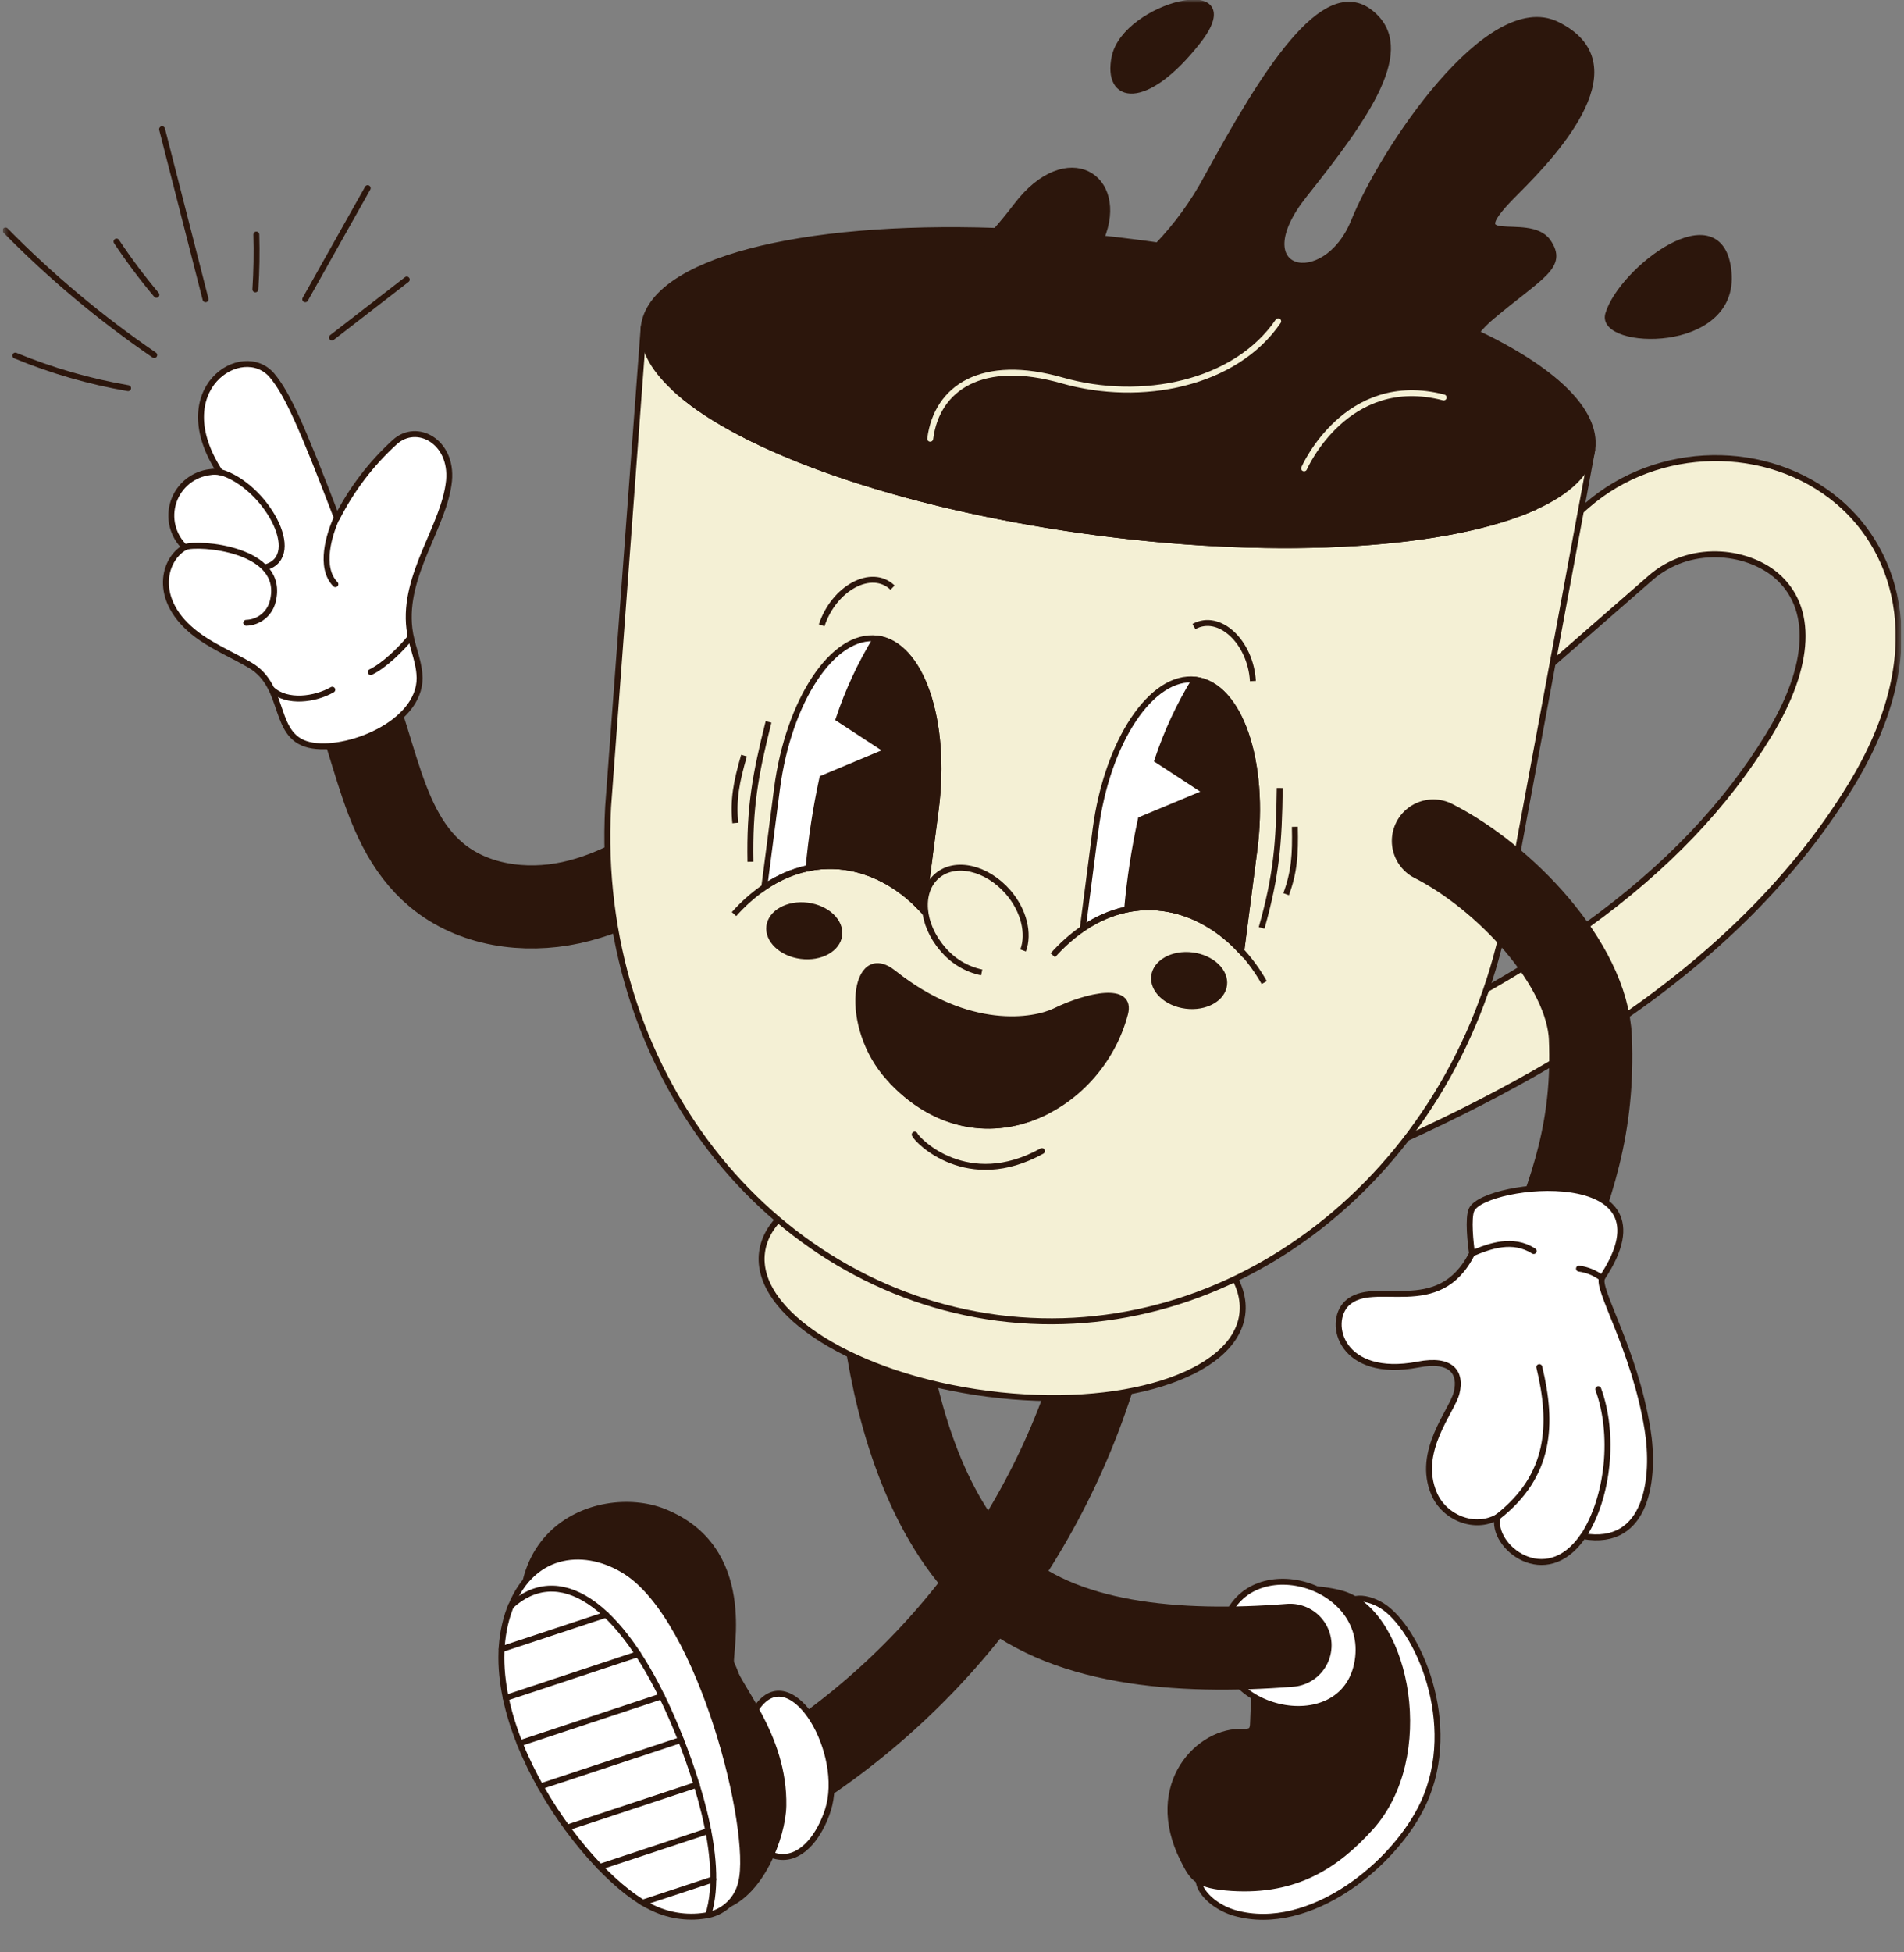 <svg xmlns="http://www.w3.org/2000/svg" width="321" height="329" viewBox="0 0 321 329" fill="none"><rect x="0" y="0" width="321" height="329" fill="#808080" stroke="none"/><g clip-path="url(#clip0_195_293)"><mask id="mask0_195_293" style="mask-type:luminance" maskUnits="userSpaceOnUse" x="0" y="0" width="321" height="329"><path d="M320.5 0H0.5V329H320.5V0Z" fill="white"></path></mask><g mask="url(#mask0_195_293)"><path d="M55.719 109.997C63.485 121.668 62.863 138.546 73.621 147.488C79.739 152.585 88.438 153.811 96.229 152.132C104.02 150.452 111.013 146.204 117.308 141.333" stroke="#2C160C" stroke-width="14" stroke-linecap="round" stroke-linejoin="round"></path><path d="M69.023 105.95C69.342 108.62 70.477 110.929 70.704 113.507C71.544 121.433 59.307 126.664 52.726 125.648C45.675 124.557 48.524 115.824 42.17 112.105C39.472 110.526 36.589 109.292 34 107.537C25.537 101.793 27.352 94.346 31.176 92.238C30.158 91.27 29.438 90.031 29.1 88.668C28.762 87.306 28.82 85.874 29.267 84.543C29.715 83.212 30.533 82.036 31.626 81.153C32.719 80.27 34.041 79.717 35.438 79.559C35.995 79.46 36.567 79.474 37.118 79.601C27.873 65.562 40.917 57.35 45.885 63.303C48.456 66.393 50.835 71.7 56.811 87.301C59.254 82.478 62.558 78.142 66.56 74.504C70.25 71.145 76.301 74.37 75.704 80.995C74.94 88.678 67.922 96.814 69.023 105.95Z" fill="white" stroke="#2C160C" stroke-linecap="round" stroke-linejoin="round"></path><path d="M31.219 92.204C33.295 91.365 48.306 92.406 45.977 101.382C45.725 102.382 45.153 103.273 44.347 103.919C43.541 104.565 42.547 104.93 41.514 104.959" stroke="#2C160C" stroke-linecap="round" stroke-linejoin="round"></path><path d="M44.85 95.572C51.38 93.649 44.64 81.776 37.193 79.567" stroke="#2C160C" stroke-linecap="round" stroke-linejoin="round"></path><path d="M56.744 87.325C55.534 89.962 53.752 95.596 56.542 98.451" stroke="#2C160C" stroke-linecap="round" stroke-linejoin="round"></path><path d="M45.885 116.235C48.406 118.51 53.088 117.914 56.021 116.235" stroke="#2C160C" stroke-linecap="round" stroke-linejoin="round"></path><path d="M62.502 113.263C64.729 112.214 67.738 109.292 69.226 107.386" stroke="#2C160C" stroke-linecap="round" stroke-linejoin="round"></path><path d="M233.016 270.618C238.941 274.321 246.169 290.442 240 303.827C235.226 314.171 220.812 325.91 208.239 322.409C203.028 320.964 198.641 315.263 205.869 313.273C245.068 302.466 226.881 278.905 226.528 272.616C226.284 268.644 230.15 268.838 233.016 270.618Z" fill="white" stroke="#2C160C" stroke-linecap="round" stroke-linejoin="round"></path><path d="M231.056 308.007C241.839 296.076 237.242 272.808 226.988 268.82C224.711 267.93 218.13 267.073 215.953 268.45C212.297 270.768 211.356 285.974 211.255 290.282C211.255 291.76 210.725 291.961 209.574 291.877C202.304 291.441 193.075 300.618 199.488 313.381C201.093 316.572 201.774 317.789 207.7 318.176C218.474 318.847 225.265 314.406 231.056 308.007Z" fill="#2C160C" stroke="#2C160C" stroke-linecap="round" stroke-linejoin="round"></path><path d="M228.014 301.635C224.131 295.447 218.096 291.274 210.439 291.794" stroke="#2C160C" stroke-linecap="round" stroke-linejoin="round"></path><path d="M228.897 279.861C226.662 293.951 203.019 288.208 206.205 274.471C209.39 260.734 231.024 266.418 228.897 279.861Z" fill="white" stroke="#2C160C" stroke-linecap="round" stroke-linejoin="round"></path><path d="M186.285 225.358C182.119 241.623 174.679 256.868 164.419 270.164C154.159 283.46 141.295 294.528 126.611 302.692" stroke="#2C160C" stroke-width="14" stroke-linecap="round" stroke-linejoin="round"></path><path d="M217.493 277.276C198.683 278.754 178.755 277.226 167.258 266.319C156.559 256.159 151.465 239.516 149.297 224.931" stroke="#2C160C" stroke-width="14" stroke-linecap="round" stroke-linejoin="round"></path><path d="M139.563 305.103C142.673 295.497 133.68 279.955 127.898 287.378C124.645 291.525 122.855 312.316 131.663 312.937C135.462 313.197 138.286 309.041 139.563 305.103Z" fill="white" stroke="#2C160C" stroke-linecap="round" stroke-linejoin="round"></path><path d="M132.068 304.33C132.295 292.315 124 283.901 123.26 280.24C122.899 278.485 127.328 260.928 111.93 254.765C100.677 250.264 79.068 258.434 92.053 288.116C117.015 345.181 131.875 314.642 132.068 304.33Z" fill="#2C160C" stroke="#2C160C" stroke-linecap="round" stroke-linejoin="round"></path><path d="M120.629 285.673C121.621 284.775 122.604 282.449 123.26 280.24C125.083 284.044 125.647 288.494 123.52 291.442" stroke="#2C160C" stroke-linecap="round" stroke-linejoin="round"></path><path d="M85.933 271.138C79.033 289.611 99.204 316.741 110.181 321.594C113.063 322.946 116.301 323.346 119.426 322.736C120.791 322.447 122.042 321.768 123.027 320.781C124.012 319.794 124.688 318.542 124.973 317.177C127.108 308.487 118.291 273.095 105.583 264.883C98.935 260.592 89.984 261.163 86.16 270.643C86.059 270.802 86 270.97 85.933 271.138Z" fill="white" stroke="#2C160C" stroke-linecap="round" stroke-linejoin="round"></path><path d="M119.393 322.736C122.46 313.248 116.628 297.218 113.249 289.468C104.533 269.509 93.969 263.438 86.127 270.643" stroke="#2C160C" stroke-linecap="round" stroke-linejoin="round"></path><path d="M120.249 316.716L108.365 320.637" stroke="#2C160C" stroke-linecap="round" stroke-linejoin="round"></path><path d="M119.418 308.562L101.129 314.616" stroke="#2C160C" stroke-linecap="round" stroke-linejoin="round"></path><path d="M117.458 300.778L95.598 308.007" stroke="#2C160C" stroke-linecap="round" stroke-linejoin="round"></path><path d="M114.795 293.229L91.119 301.055" stroke="#2C160C" stroke-linecap="round" stroke-linejoin="round"></path><path d="M111.577 285.857L87.615 293.792" stroke="#2C160C" stroke-linecap="round" stroke-linejoin="round"></path><path d="M107.576 278.754L85.269 286.143" stroke="#2C160C" stroke-linecap="round" stroke-linejoin="round"></path><path d="M102.164 272.111L84.564 277.93" stroke="#2C160C" stroke-linecap="round" stroke-linejoin="round"></path><path d="M218.18 198.784C216.402 198.558 214.748 197.751 213.477 196.488C212.206 195.224 211.389 193.577 211.154 191.801C210.919 190.025 211.279 188.222 212.177 186.672C213.076 185.122 214.462 183.913 216.121 183.233C258.489 165.768 283.804 147.471 298.193 123.894C305.37 112.138 305.799 102.306 299.386 96.906C294.343 92.708 284.846 91.65 278.265 97.393L245.159 126.278C243.536 127.693 241.417 128.407 239.268 128.261C237.119 128.115 235.116 127.123 233.699 125.501C232.283 123.88 231.569 121.763 231.715 119.616C231.86 117.469 232.854 115.468 234.477 114.053L267.574 85.168C279.433 74.814 298.008 74.52 309.85 84.487C319.885 92.943 325.735 109.947 312.06 132.349C291.158 166.574 253.11 185.567 222.298 198.238C220.996 198.773 219.577 198.961 218.18 198.784Z" fill="#F4F0D5" stroke="#2C160C" stroke-linecap="round" stroke-linejoin="round"></path><path d="M209.44 221.502C210.771 211.219 193.725 200.54 171.366 197.651C149.007 194.762 129.803 200.756 128.471 211.039C127.14 221.323 144.186 232.001 166.545 234.891C188.904 237.78 208.108 231.786 209.44 221.502Z" fill="#F4F0D5" stroke="#2C160C" stroke-linecap="round" stroke-linejoin="round"></path><path d="M168.197 222.093C129.452 217.055 100.17 180.311 102.523 135.993L108.516 55.2L268.423 75.865L253.648 155.516C244.781 198.246 207.632 227.19 168.197 222.093Z" fill="#F4F0D5" stroke="#2C160C" stroke-linecap="round" stroke-linejoin="round"></path><path d="M268.45 75.663C267.945 79.559 264.483 82.859 258.751 85.445H258.667C244.521 91.776 216.643 93.783 185.327 89.727C154.011 85.672 127.461 76.662 115.434 66.913C114.795 66.401 114.198 65.881 113.644 65.36C109.937 61.901 108.105 58.382 108.542 54.998C109.962 44.007 134.874 37.777 167.904 38.91C173.611 39.112 179.553 39.523 185.672 40.178C187.647 40.388 189.647 40.623 191.656 40.884C192.849 41.035 194.034 41.194 195.211 41.371C216.677 44.427 235.604 49.767 248.841 56.073C261.776 62.203 269.29 69.172 268.45 75.663Z" fill="#2C160C" stroke="#2C160C" stroke-linecap="round" stroke-linejoin="round"></path><path d="M258.75 85.445C244.63 91.809 216.727 93.841 185.327 89.769C153.927 85.697 127.461 76.662 115.434 66.913C122.931 56.233 153.851 51.371 189.697 55.997C225.543 60.624 254.229 73.202 258.75 85.445Z" fill="#F4F0D5" stroke="#2C160C" stroke-linecap="round" stroke-linejoin="round"></path><path d="M258.667 85.486C244.522 91.818 216.644 93.824 185.328 89.769C154.012 85.713 127.462 76.662 115.435 66.913C114.796 66.401 114.199 65.88 113.645 65.359C121.772 58.642 135.833 52.034 144.49 49.154C158.475 44.502 161.509 46.047 167.905 38.91C168.939 37.751 170.065 36.391 171.343 34.712C179.89 23.451 189.959 29.808 185.631 40.203C185.309 40.957 184.944 41.691 184.538 42.403C179.495 51.018 187.017 49.826 195.17 41.395C198.421 37.992 201.199 34.168 203.432 30.026C213.139 12.242 223.225 -4.073 231.041 2.141C238.605 8.102 230.487 19.514 219.897 32.822C209.307 46.131 223.376 49.355 228.259 37.323C233.142 25.29 250.952 -1.487 262.466 4.131C275.914 10.697 262.819 25.181 255.6 32.344C245.254 42.613 257.701 36.038 260.97 40.74C263.836 44.897 259.768 46.4 251.523 53.335C250.534 54.149 249.635 55.066 248.842 56.073C246.136 59.583 246.321 62.967 252.708 63.227C257.945 63.428 263.433 75.57 258.667 85.486Z" fill="#2C160C" stroke="#2C160C" stroke-linecap="round" stroke-linejoin="round"></path><path d="M271.132 52.958C273.334 45.502 290.177 32.554 291.421 45.863C292.665 59.172 269.535 58.332 271.132 52.958Z" fill="#2C160C" stroke="#2C160C" stroke-linecap="round" stroke-linejoin="round"></path><path d="M187.925 9.564C189.79 0.839 210.836 -4.434 201.986 6.902C193.135 18.238 186.361 16.986 187.925 9.564Z" fill="#2C160C" stroke="#2C160C" stroke-linecap="round" stroke-linejoin="round"></path><path d="M156.826 73.942C157.952 65.251 165.659 60.288 179.048 64.109C192.437 67.929 208.263 64.722 215.491 54.15" stroke="#F4F0D5" stroke-linecap="round" stroke-linejoin="round"></path><path d="M219.861 78.929C219.861 78.929 226.946 62.69 243.394 66.981" stroke="#F4F0D5" stroke-linecap="round" stroke-linejoin="round"></path><path d="M157.76 136.421L155.566 153.358C148.599 145.801 138.21 143.147 128.848 149.529L130.991 132.962C132.932 118.007 140.488 106.663 147.884 107.612C155.28 108.561 159.693 121.467 157.76 136.421Z" fill="white" stroke="#2C160C" stroke-miterlimit="10"></path><path d="M155.566 153.358C148.598 145.801 138.218 143.147 128.847 149.529C126.974 150.825 125.264 152.342 123.754 154.046" stroke="#2C160C" stroke-miterlimit="10"></path><path d="M157.759 136.42L155.565 153.357C150.421 147.748 143.412 144.851 136.318 146.295C136.778 141.214 137.55 136.167 138.63 131.181L149.682 126.554L141.403 121.147C142.982 116.411 145.094 111.87 147.698 107.611H147.883C155.271 108.568 159.692 121.466 157.759 136.42Z" fill="#2C160C" stroke="#2C160C" stroke-miterlimit="10"></path><path d="M211.457 143.364L209.263 160.301C202.296 152.744 191.916 150.09 182.545 156.472L184.688 139.905C186.63 124.95 194.185 113.607 201.582 114.555C208.978 115.504 213.424 128.41 211.457 143.364Z" fill="white" stroke="#2C160C" stroke-miterlimit="10"></path><path d="M213.138 165.592C212.07 163.688 210.787 161.913 209.314 160.302C202.346 152.745 191.966 150.091 182.595 156.473C180.723 157.769 179.013 159.286 177.502 160.99" stroke="#2C160C" stroke-miterlimit="10"></path><path d="M211.458 143.364L209.264 160.301C204.121 154.692 197.111 151.795 190.018 153.239C190.477 148.158 191.249 143.111 192.329 138.125L203.415 133.507L195.136 128.099C196.714 123.364 198.826 118.823 201.431 114.564H201.616C209.004 115.513 213.425 128.41 211.458 143.364Z" fill="#2C160C" stroke="#2C160C" stroke-miterlimit="10"></path><path d="M165.508 163.879C162.909 163.334 160.573 161.922 158.886 159.873C155.322 155.734 154.919 150.242 157.978 147.614C161.037 144.986 166.383 146.22 169.971 150.36C172.644 153.467 173.543 157.329 172.493 160.176" stroke="#2C160C" stroke-miterlimit="10"></path><path d="M138.529 105.379C140.588 99.115 146.934 95.63 150.481 99.031" stroke="#2C160C" stroke-miterlimit="10"></path><path d="M211.23 114.775C210.835 108.2 205.582 103.212 201.287 105.589" stroke="#2C160C" stroke-miterlimit="10"></path><path d="M215.752 132.802C215.643 142.114 215.189 147.555 212.701 156.372" stroke="#2C160C" stroke-miterlimit="10"></path><path d="M218.299 139.335C218.417 144.062 218.19 147.018 216.828 150.696" stroke="#2C160C" stroke-miterlimit="10"></path><path d="M129.572 121.66C127.302 130.695 126.353 136.077 126.521 145.23" stroke="#2C160C" stroke-miterlimit="10"></path><path d="M125.435 127.336C124.124 131.879 123.586 134.801 123.964 138.697" stroke="#2C160C" stroke-miterlimit="10"></path><path d="M189.673 170.839C185.302 187.405 164.576 197.708 149.919 181.704C141.909 172.938 143.909 158.621 150.641 163.978C163.299 174.054 174.368 172.098 177.864 170.394C183.403 167.698 190.925 166.111 189.673 170.839Z" fill="#2C160C" stroke="#2C160C" stroke-linecap="round" stroke-linejoin="round"></path><path d="M172.232 178.774C169.215 179.146 166.409 180.518 164.264 182.671C164.264 182.671 166.928 178.648 161.894 178.103C159.373 177.834 154.557 179.992 150.396 182.217C158.583 190.782 168.551 191.328 176.501 187.255C177.443 182.209 176.258 178.161 172.232 178.774Z" fill="#2C160C" stroke="#2C160C" stroke-linecap="round" stroke-linejoin="round"></path><path d="M154.213 191.202C154.625 192.209 163.122 200.933 175.662 193.981" stroke="#2C160C" stroke-linecap="round" stroke-linejoin="round"></path><path d="M259.59 213.612C265.238 199.985 268.709 189.766 268.129 174.987C267.633 162.392 253.522 147.732 241.654 141.72" stroke="#2C160C" stroke-width="14" stroke-linecap="round" stroke-linejoin="round"></path><path d="M248.176 211.235C247.941 209.732 247.437 205.189 248.117 203.829C250.479 199.119 283.106 195.76 270.138 215.282C268.978 217.037 275.542 227.172 277.761 240.884C279.047 248.794 277.887 260.809 266.893 258.878C260.59 268.114 251.278 260.557 252.488 255.645C248.613 257.862 243.503 255.763 241.789 251.749C238.704 244.578 244.823 237.819 245.571 234.729C246.411 231.37 244.772 228.851 239.057 229.968C226.097 232.42 223.685 222.94 227.072 219.657C231.627 215.282 242.554 222.512 248.176 211.235Z" fill="white" stroke="#2C160C" stroke-linecap="round" stroke-linejoin="round"></path><path d="M252.488 255.645C261.456 248.651 261.834 240.027 259.515 230.396" stroke="#2C160C" stroke-linecap="round" stroke-linejoin="round"></path><path d="M266.93 258.878C271.267 252.161 272.208 241.598 269.451 234.108" stroke="#2C160C" stroke-linecap="round" stroke-linejoin="round"></path><path d="M258.566 210.832C255.036 208.599 251.237 209.95 248.178 211.235" stroke="#2C160C" stroke-linecap="round" stroke-linejoin="round"></path><path d="M270.08 215.401C268.952 214.535 267.615 213.982 266.205 213.797" stroke="#2C160C" stroke-linecap="round" stroke-linejoin="round"></path><path d="M141.98 157.685C142.319 155.068 139.735 152.578 136.208 152.122C132.682 151.666 129.549 153.418 129.21 156.035C128.871 158.652 131.455 161.143 134.982 161.598C138.508 162.054 141.641 160.302 141.98 157.685Z" fill="#2C160C"></path><path d="M206.862 166.072C207.2 163.455 204.616 160.964 201.09 160.508C197.564 160.053 194.431 161.805 194.092 164.422C193.753 167.039 196.337 169.529 199.863 169.985C203.39 170.441 206.523 168.689 206.862 166.072Z" fill="#2C160C"></path><path d="M2.584 59.927C8.697 62.457 15.074 64.299 21.595 65.418" stroke="#2C160C" stroke-linecap="round" stroke-linejoin="round"></path><path d="M0.92 38.843C8.581 46.633 16.98 53.663 26 59.835" stroke="#2C160C" stroke-linecap="round" stroke-linejoin="round"></path><path d="M19.645 40.707C21.716 43.822 23.961 46.819 26.368 49.683" stroke="#2C160C" stroke-linecap="round" stroke-linejoin="round"></path><path d="M27.326 21.781L34.655 50.431" stroke="#2C160C" stroke-linecap="round" stroke-linejoin="round"></path><path d="M43.212 39.531C43.302 42.616 43.249 45.694 43.053 48.768" stroke="#2C160C" stroke-linecap="round" stroke-linejoin="round"></path><path d="M61.987 31.706L51.465 50.431" stroke="#2C160C" stroke-linecap="round" stroke-linejoin="round"></path><path d="M68.578 47.114L55.971 56.871" stroke="#2C160C" stroke-linecap="round" stroke-linejoin="round"></path></g></g><defs><clipPath id="clip0_195_293"><rect width="320" height="329" fill="white" transform="translate(0.5)"></rect></clipPath></defs></svg>
